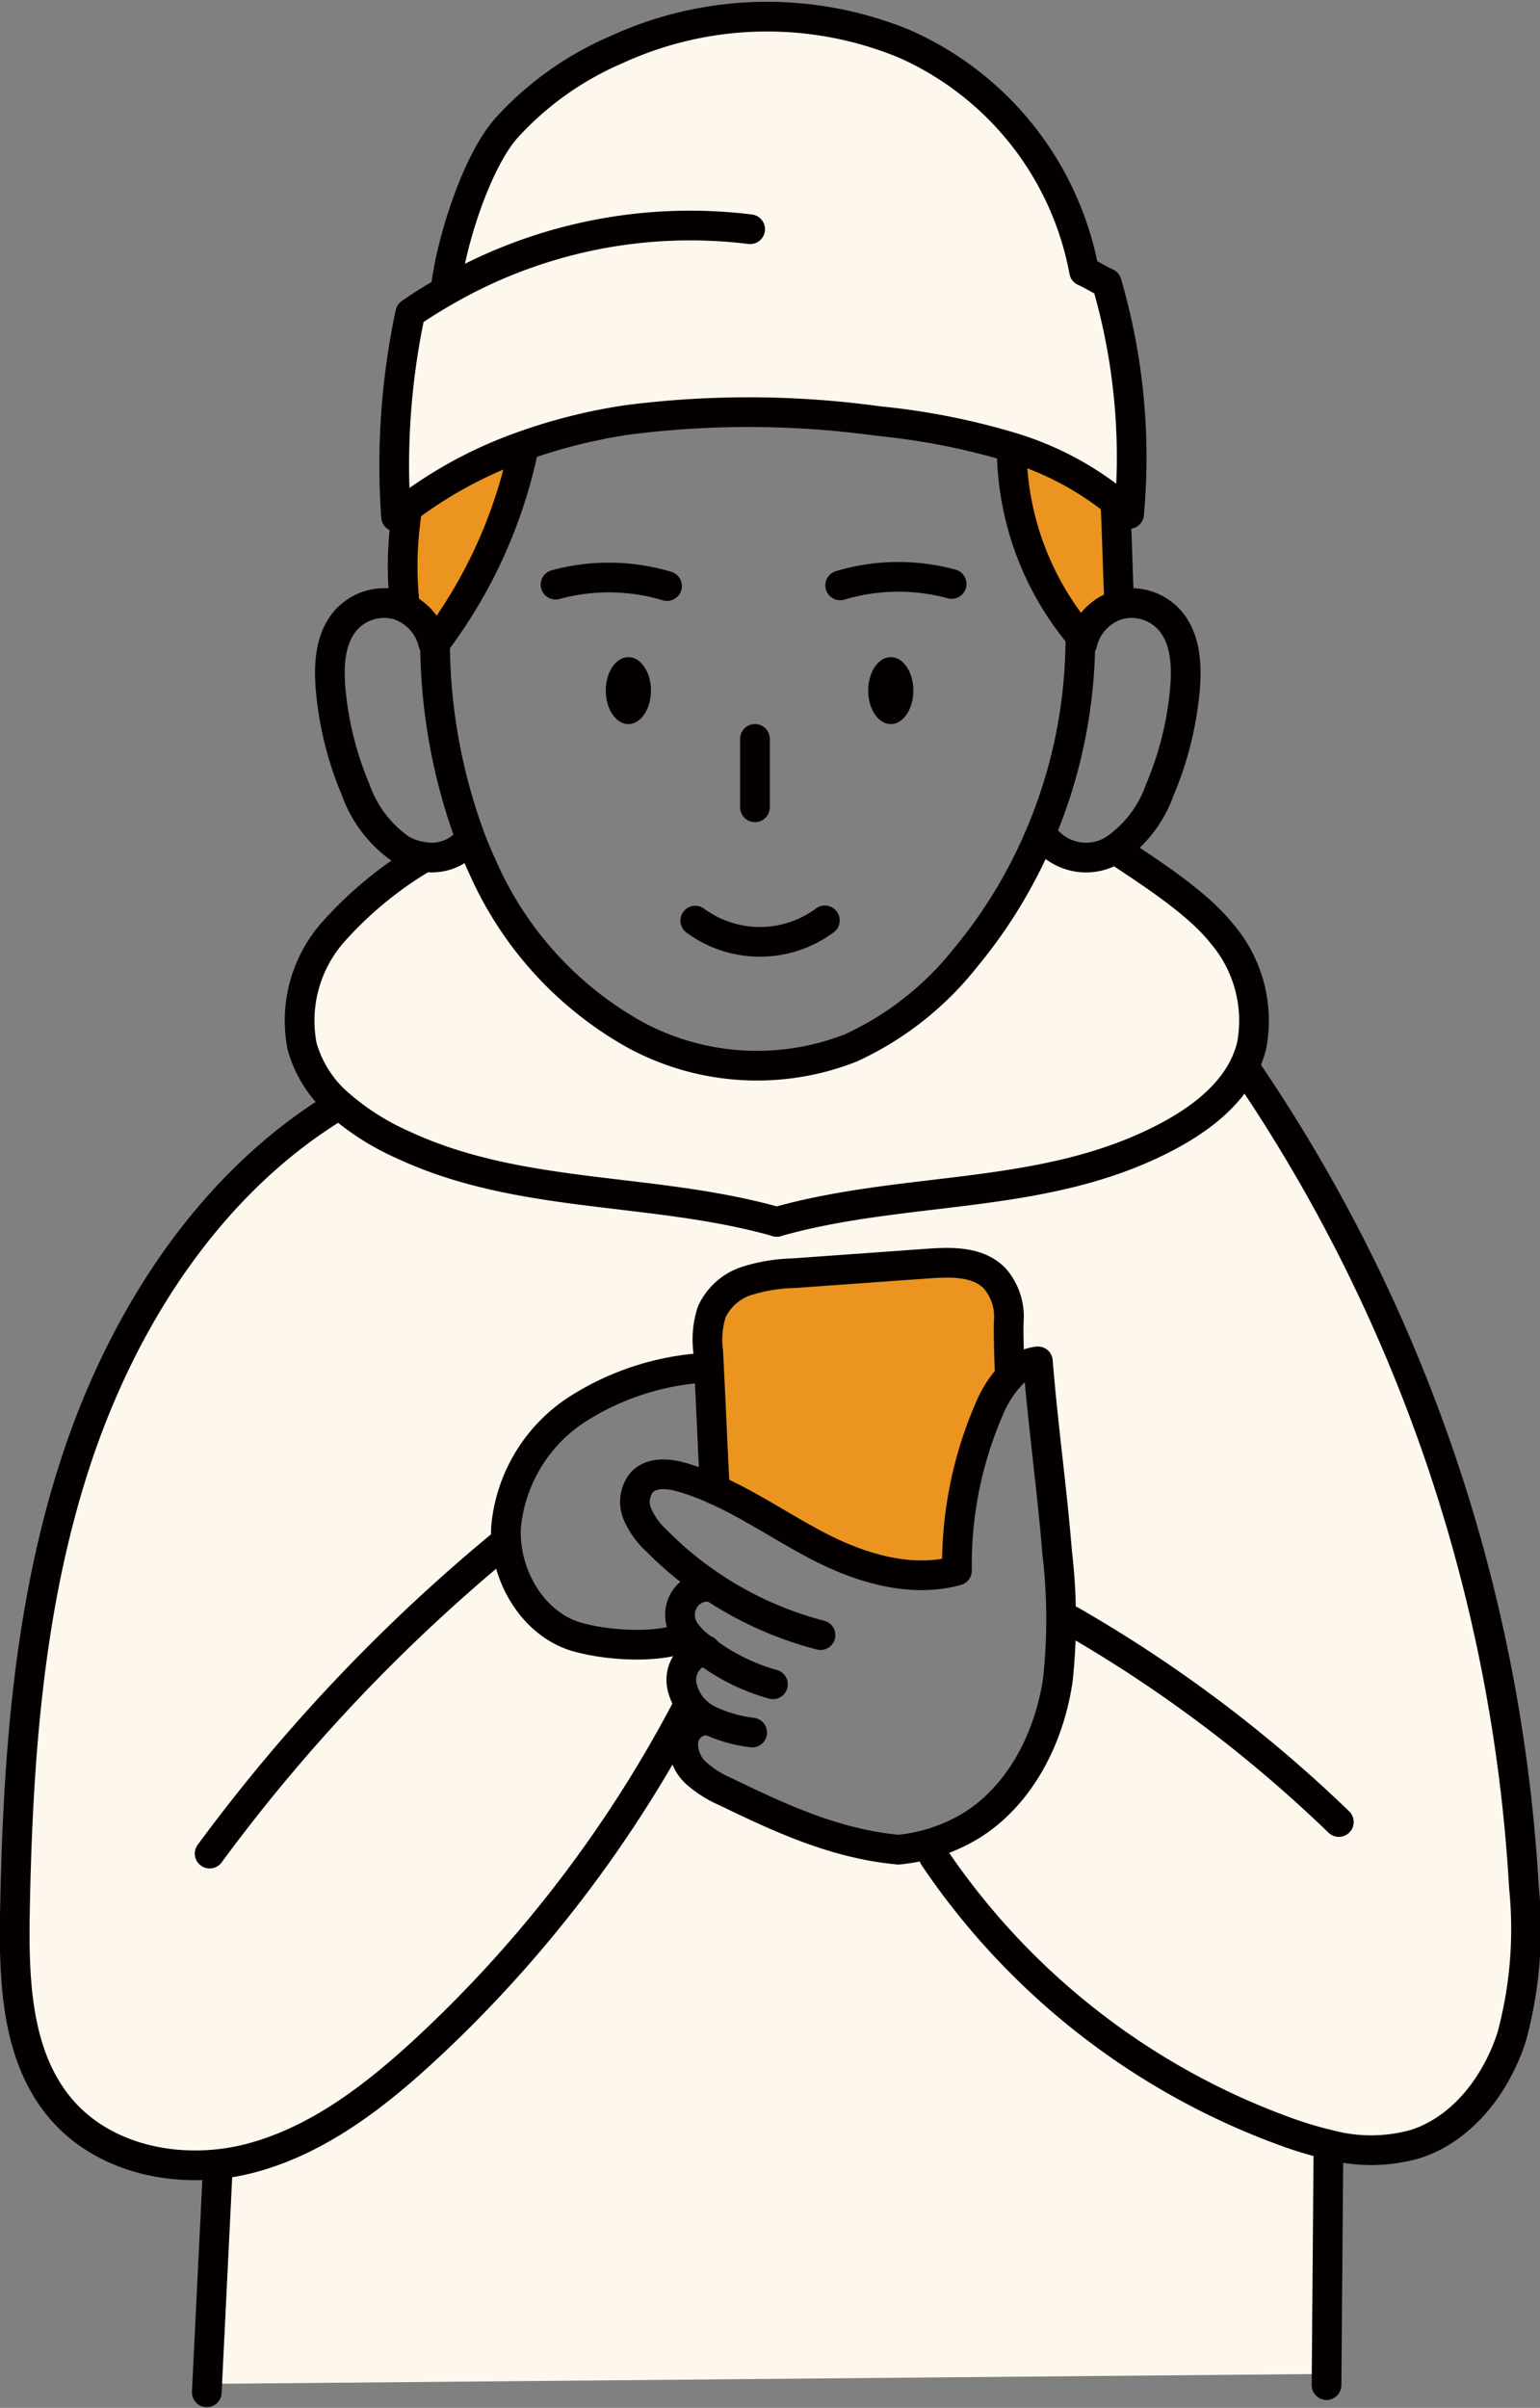 <svg xmlns="http://www.w3.org/2000/svg" width="108.502" height="169.604" viewBox="0 0 108.502 169.604"><rect x="0" y="0" width="108.502" height="169.604" fill="#808080" stroke="none"/><g id="img_illust_18b" transform="translate(1.039 1.17)"><g id="Group_407" data-name="Group 407"><path id="Path_675" data-name="Path 675" d="M673.987 860.894a3.72 3.72 0 00-2.619 2.746h-.141v-.529a20.663 20.663 0 01-4.827-12.684l.078-.574a21.765 21.765 0 017.2 3.8c.131 1.769.184 5.47.309 7.241z" transform="translate(-596.151 -819.485)" fill="#eb9520"/><path id="Path_676" data-name="Path 676" d="M643.216 940.547a1.645 1.645 0 00-1.637 1.511 2.766 2.766 0 00.925 2.22 7.835 7.835 0 002.076 1.3c3.971 1.928 7.78 3.669 12.154 4.071a12.1 12.1 0 005.13-1.7c3.453-2.14 5.5-6.166 6.1-10.262a39.817 39.817 0 00-.047-8.95c-.365-4.514-1-8.97-1.358-13.483a3.141 3.141 0 00-1.98 1.045c-.006-.108-.118-2.793-.078-3.869a4.079 4.079 0 00-1.008-3.032c-1.168-1.18-3.016-1.142-4.649-1.026l-9.545.684a11.788 11.788 0 00-3.278.545 4.117 4.117 0 00-2.445 2.178 6.331 6.331 0 00-.253 2.769c.019.362.04.744.059 1.142l-.094.007a18.8 18.8 0 00-9.169 2.925 11.1 11.1 0 00-5.037 8.305c-.175 3.381 1.917 6.92 5.105 7.773 2.482.667 6.044.754 7.73-.125a5.7 5.7 0 00.752.722c.129.105.26.208.394.311a2.152 2.152 0 00-1.613 2.384 3.449 3.449 0 001.807 2.476zm-26.027-43.519a17.78 17.78 0 004.606 2.961c8.3 3.885 17.574 2.951 26.369 5.437 8.8-2.486 18.068-1.552 26.37-5.437 2.494-1.164 5.039-2.8 6.37-5.167l.428.019A113.672 113.672 0 01700.8 952.3a29.1 29.1 0 01-.858 10.519c-1.08 3.359-3.444 6.458-6.722 7.545a11.414 11.414 0 01-6.135.067l-.059.267q-.066 7.939-.128 15.878l-78.869.7q.366-7.433.728-14.865l-.065-.609c-4.15.41-8.515-.857-11.143-4.116-2.989-3.7-3.151-8.94-3.063-13.746.2-10.686.964-21.5 4.287-31.623s9.45-19.6 18.4-25.05z" transform="translate(-594.472 -820.535)" fill="#fef7ed"/><path id="Path_677" data-name="Path 677" d="M624.6 863.638a3.761 3.761 0 00-1.983-2.506 24.982 24.982 0 01.063-6.383l-.705-.042a30.309 30.309 0 018.863-4.95l.091.273a34.352 34.352 0 01-6.21 13.6z" transform="translate(-595.114 -819.483)" fill="#eb9520"/><path id="Path_678" data-name="Path 678" d="M657.631 864.952c.878 0 1.59 1.055 1.59 2.358s-.712 2.361-1.59 2.361-1.592-1.059-1.592-2.361.712-2.358 1.592-2.358z" transform="translate(-595.909 -819.838)" fill="#040000"/><path id="Path_679" data-name="Path 679" d="M672.644 852.925a21.765 21.765 0 00-7.2-3.8 49.046 49.046 0 00-9.438-1.87 67.053 67.053 0 00-17.74-.086 38.675 38.675 0 00-7.425 1.866 30.309 30.309 0 00-8.863 4.95 51.423 51.423 0 011-14.335c.8-.552 1.633-1.071 2.485-1.556.328-3.256 2.142-9.021 4.268-11.452a22.384 22.384 0 017.784-5.553 25.393 25.393 0 0120.3-.4 21.87 21.87 0 0112.641 16.011c.512.222 1.083.6 1.595.821a43.784 43.784 0 011.574 16.271 17.418 17.418 0 00-.981-.867z" transform="translate(-595.112 -818.759)" fill="#fef7ed"/><path id="Path_680" data-name="Path 680" d="M679.989 884.721a9.425 9.425 0 012.1 7.946 7.4 7.4 0 01-.708 1.762c-1.33 2.367-3.875 4-6.37 5.167-8.3 3.885-17.574 2.951-26.37 5.437-8.795-2.486-18.067-1.552-26.369-5.437a17.78 17.78 0 01-4.606-2.961 8.317 8.317 0 01-2.473-3.968 9.429 9.429 0 012.1-7.946 26.727 26.727 0 016.45-5.337l.007-.064a3.354 3.354 0 003.175-1.164l.156-.064c.259.671.537 1.331.84 1.985A25.093 25.093 0 00638.54 891.8a18.053 18.053 0 0015.335.979 22.011 22.011 0 008.108-6.406 34.506 34.506 0 005.114-8.366l.581.15a3.718 3.718 0 004.777.619c2.329 1.545 5.782 3.735 7.534 5.945z" transform="translate(-594.951 -820.143)" fill="#fef7ed"/><path id="Path_681" data-name="Path 681" d="M665.75 916.617a8.1 8.1 0 00-1.486 2.393 27.508 27.508 0 00-2.239 11.3c-3.327.931-7-.233-10.053-1.866-2.348-1.251-4.589-2.769-7-3.843-.138-2.467-.275-5.886-.416-8.6-.019-.4-.04-.779-.059-1.142a6.331 6.331 0 01.253-2.769 4.117 4.117 0 012.445-2.178 11.788 11.788 0 013.278-.545l9.545-.684c1.633-.115 3.481-.153 4.649 1.026a4.079 4.079 0 011.008 3.032c-.043 1.083.069 3.768.075 3.876z" transform="translate(-595.639 -820.858)" fill="#eb9520"/><path id="Path_682" data-name="Path 682" d="M638.7 864.952c.878 0 1.593 1.055 1.593 2.358s-.715 2.361-1.593 2.361-1.592-1.059-1.592-2.361.712-2.358 1.592-2.358z" transform="translate(-595.467 -819.838)" fill="#040000"/></g><g id="Group_408" data-name="Group 408" fill="none" stroke="#040000" stroke-linecap="round" stroke-linejoin="round" stroke-width="2.092"><path id="Path_683" data-name="Path 683" d="M646.924 833.735a34.474 34.474 0 00-21.462 4.357c-.852.484-1.683 1-2.485 1.556a51.423 51.423 0 00-1 14.335 30.309 30.309 0 018.863-4.95 38.675 38.675 0 017.425-1.866 67.053 67.053 0 0117.74.086 49.046 49.046 0 019.438 1.87 21.765 21.765 0 017.2 3.8c.337.272.662.565.981.869a43.784 43.784 0 00-1.574-16.271c-.512-.225-1.083-.6-1.595-.821a21.87 21.87 0 00-12.645-16.016 25.393 25.393 0 00-20.3.4 22.384 22.384 0 00-7.784 5.553c-2.126 2.431-3.94 8.2-4.268 11.452" transform="translate(-595.112 -818.759)"/><path id="Path_684" data-name="Path 684" d="M631 850.037a34.352 34.352 0 01-6.21 13.6v0a40.22 40.22 0 002.526 13.8c.259.671.537 1.331.84 1.985a25.093 25.093 0 0010.615 11.722 18.053 18.053 0 0015.335.979 22.011 22.011 0 008.108-6.406 34.506 34.506 0 005.114-8.366 35.529 35.529 0 002.929-13.711v-.529a20.663 20.663 0 01-4.827-12.684" transform="translate(-595.18 -819.49)"/><path id="Path_685" data-name="Path 685" d="M624.492 863.9a3.761 3.761 0 00-1.983-2.506 3.282 3.282 0 00-.64-.24 3.606 3.606 0 00-3.572 1.151c-1.1 1.293-1.19 3.186-1.03 4.9a23.377 23.377 0 001.754 6.991 8.573 8.573 0 003.179 4.186 4.26 4.26 0 001.6.545 3.354 3.354 0 003.175-1.164" transform="translate(-595.003 -819.747)"/><path id="Path_686" data-name="Path 686" d="M671.427 863.9a3.72 3.72 0 012.619-2.746 3.61 3.61 0 013.575 1.151c1.1 1.293 1.187 3.186 1.03 4.9a23.44 23.44 0 01-1.758 6.991 8.548 8.548 0 01-3.178 4.186 3.718 3.718 0 01-4.777-.619" transform="translate(-596.211 -819.747)"/><path id="Path_687" data-name="Path 687" d="M622.694 854.868a24.982 24.982 0 00-.063 6.383" transform="translate(-595.125 -819.602)"/><path id="Path_688" data-name="Path 688" d="M673.858 853.738v0c.125 1.771.178 5.472.3 7.243" transform="translate(-596.325 -819.576)"/><path id="Path_689" data-name="Path 689" d="M623.746 879.417a26.727 26.727 0 00-6.45 5.337 9.429 9.429 0 00-2.1 7.946 8.317 8.317 0 002.473 3.968 17.78 17.78 0 004.606 2.961c8.3 3.885 17.574 2.951 26.369 5.437" transform="translate(-594.951 -820.175)"/><path id="Path_690" data-name="Path 690" d="M673.26 878.793c2.329 1.546 5.782 3.737 7.534 5.947a9.425 9.425 0 012.1 7.946 7.4 7.4 0 01-.708 1.762c-1.33 2.367-3.875 4-6.37 5.167-8.3 3.885-17.574 2.951-26.37 5.437" transform="translate(-595.756 -820.161)"/><path id="Path_691" data-name="Path 691" d="M617.173 897.331c-8.948 5.447-15.077 14.923-18.4 25.05s-4.087 20.938-4.287 31.623c-.088 4.806.074 10.048 3.063 13.746 2.628 3.259 6.993 4.526 11.143 4.116a15.172 15.172 0 002.326-.411c4.754-1.229 8.823-4.363 12.463-7.737a89.545 89.545 0 0018.5-24.29" transform="translate(-594.472 -820.594)"/><path id="Path_692" data-name="Path 692" d="M682.878 894.841a113.672 113.672 0 0119.473 57.459 29.1 29.1 0 01-.858 10.519c-1.08 3.359-3.444 6.458-6.722 7.545a11.414 11.414 0 01-6.135.067 26.2 26.2 0 01-3.012-.9 50.8 50.8 0 01-24.853-19.389" transform="translate(-596.02 -820.536)"/><path id="Path_693" data-name="Path 693" d="M629.407 928.718a121.9 121.9 0 00-20.875 22" transform="translate(-594.8 -821.326)"/><path id="Path_694" data-name="Path 694" d="M670.677 934.446a95.886 95.886 0 0118.864 14.179" transform="translate(-596.251 -821.46)"/><path id="Path_695" data-name="Path 695" d="M665.628 916.812a8.1 8.1 0 00-1.486 2.393 27.508 27.508 0 00-2.239 11.3c-3.327.931-7-.233-10.053-1.866-2.348-1.251-4.589-2.769-7-3.843a17.731 17.731 0 00-2.255-.844c-.986-.288-2.194-.42-2.9.34a2.191 2.191 0 00-.315 2.21 5.426 5.426 0 001.342 1.887 25.153 25.153 0 0011.565 6.663" transform="translate(-595.517 -821.049)"/><path id="Path_696" data-name="Path 696" d="M644.342 941.035a1.645 1.645 0 00-1.637 1.511 2.766 2.766 0 00.925 2.22 7.835 7.835 0 002.076 1.3c3.971 1.928 7.78 3.669 12.154 4.071a12.1 12.1 0 005.13-1.7c3.453-2.14 5.5-6.166 6.1-10.262a39.817 39.817 0 00-.047-8.95c-.365-4.514-1-8.97-1.358-13.483a3.141 3.141 0 00-1.98 1.045" transform="translate(-595.598 -821.023)"/><path id="Path_697" data-name="Path 697" d="M644.423 932a1.925 1.925 0 00-1.57.779 2.049 2.049 0 00-.309 1.764 2.458 2.458 0 00.5.893 5.7 5.7 0 00.752.722c.129.105.26.208.394.311a14.258 14.258 0 004.821 2.4" transform="translate(-595.593 -821.403)"/><path id="Path_698" data-name="Path 698" d="M644.276 936.565a.83.83 0 00-.085.013 2.152 2.152 0 00-1.613 2.384 3.449 3.449 0 001.807 2.476v0c.025.016.054.028.078.045a10 10 0 003.088.892" transform="translate(-595.595 -821.51)"/><path id="Path_699" data-name="Path 699" d="M644.97 924.605c-.138-2.467-.275-5.886-.416-8.6-.019-.4-.04-.779-.059-1.142a6.331 6.331 0 01.253-2.769 4.117 4.117 0 012.445-2.178 11.788 11.788 0 013.278-.545l9.545-.684c1.633-.115 3.481-.153 4.649 1.026a4.079 4.079 0 011.008 3.032c-.04 1.075.072 3.76.078 3.869v0" transform="translate(-595.639 -820.858)"/><path id="Path_700" data-name="Path 700" d="M644.12 916.191a18.8 18.8 0 00-9.169 2.925 11.1 11.1 0 00-5.037 8.305c-.175 3.381 1.917 6.92 5.105 7.773 2.482.667 6.044.754 7.73-.125" transform="translate(-595.299 -821.034)"/><path id="Path_701" data-name="Path 701" d="M609.083 974.272l-.728 14.865-.028.591" transform="translate(-594.796 -822.39)"/><path id="Path_702" data-name="Path 702" d="M689.238 972.515q-.066 7.939-.128 15.878c0 .264 0 .523-.007.786" transform="translate(-596.681 -822.349)"/><path id="Path_703" data-name="Path 703" d="M633.486 859.714a14.307 14.307 0 017.855.1" transform="translate(-595.383 -819.704)"/><path id="Path_704" data-name="Path 704" d="M661.871 859.665a14.307 14.307 0 00-7.855.1" transform="translate(-595.862 -819.703)"/><path id="Path_705" data-name="Path 705" d="M647.871 870.848v4.821" transform="translate(-595.719 -819.975)"/><path id="Path_706" data-name="Path 706" d="M643.565 883.956a7.686 7.686 0 009.13-.016" transform="translate(-595.618 -820.281)"/></g></g></svg>